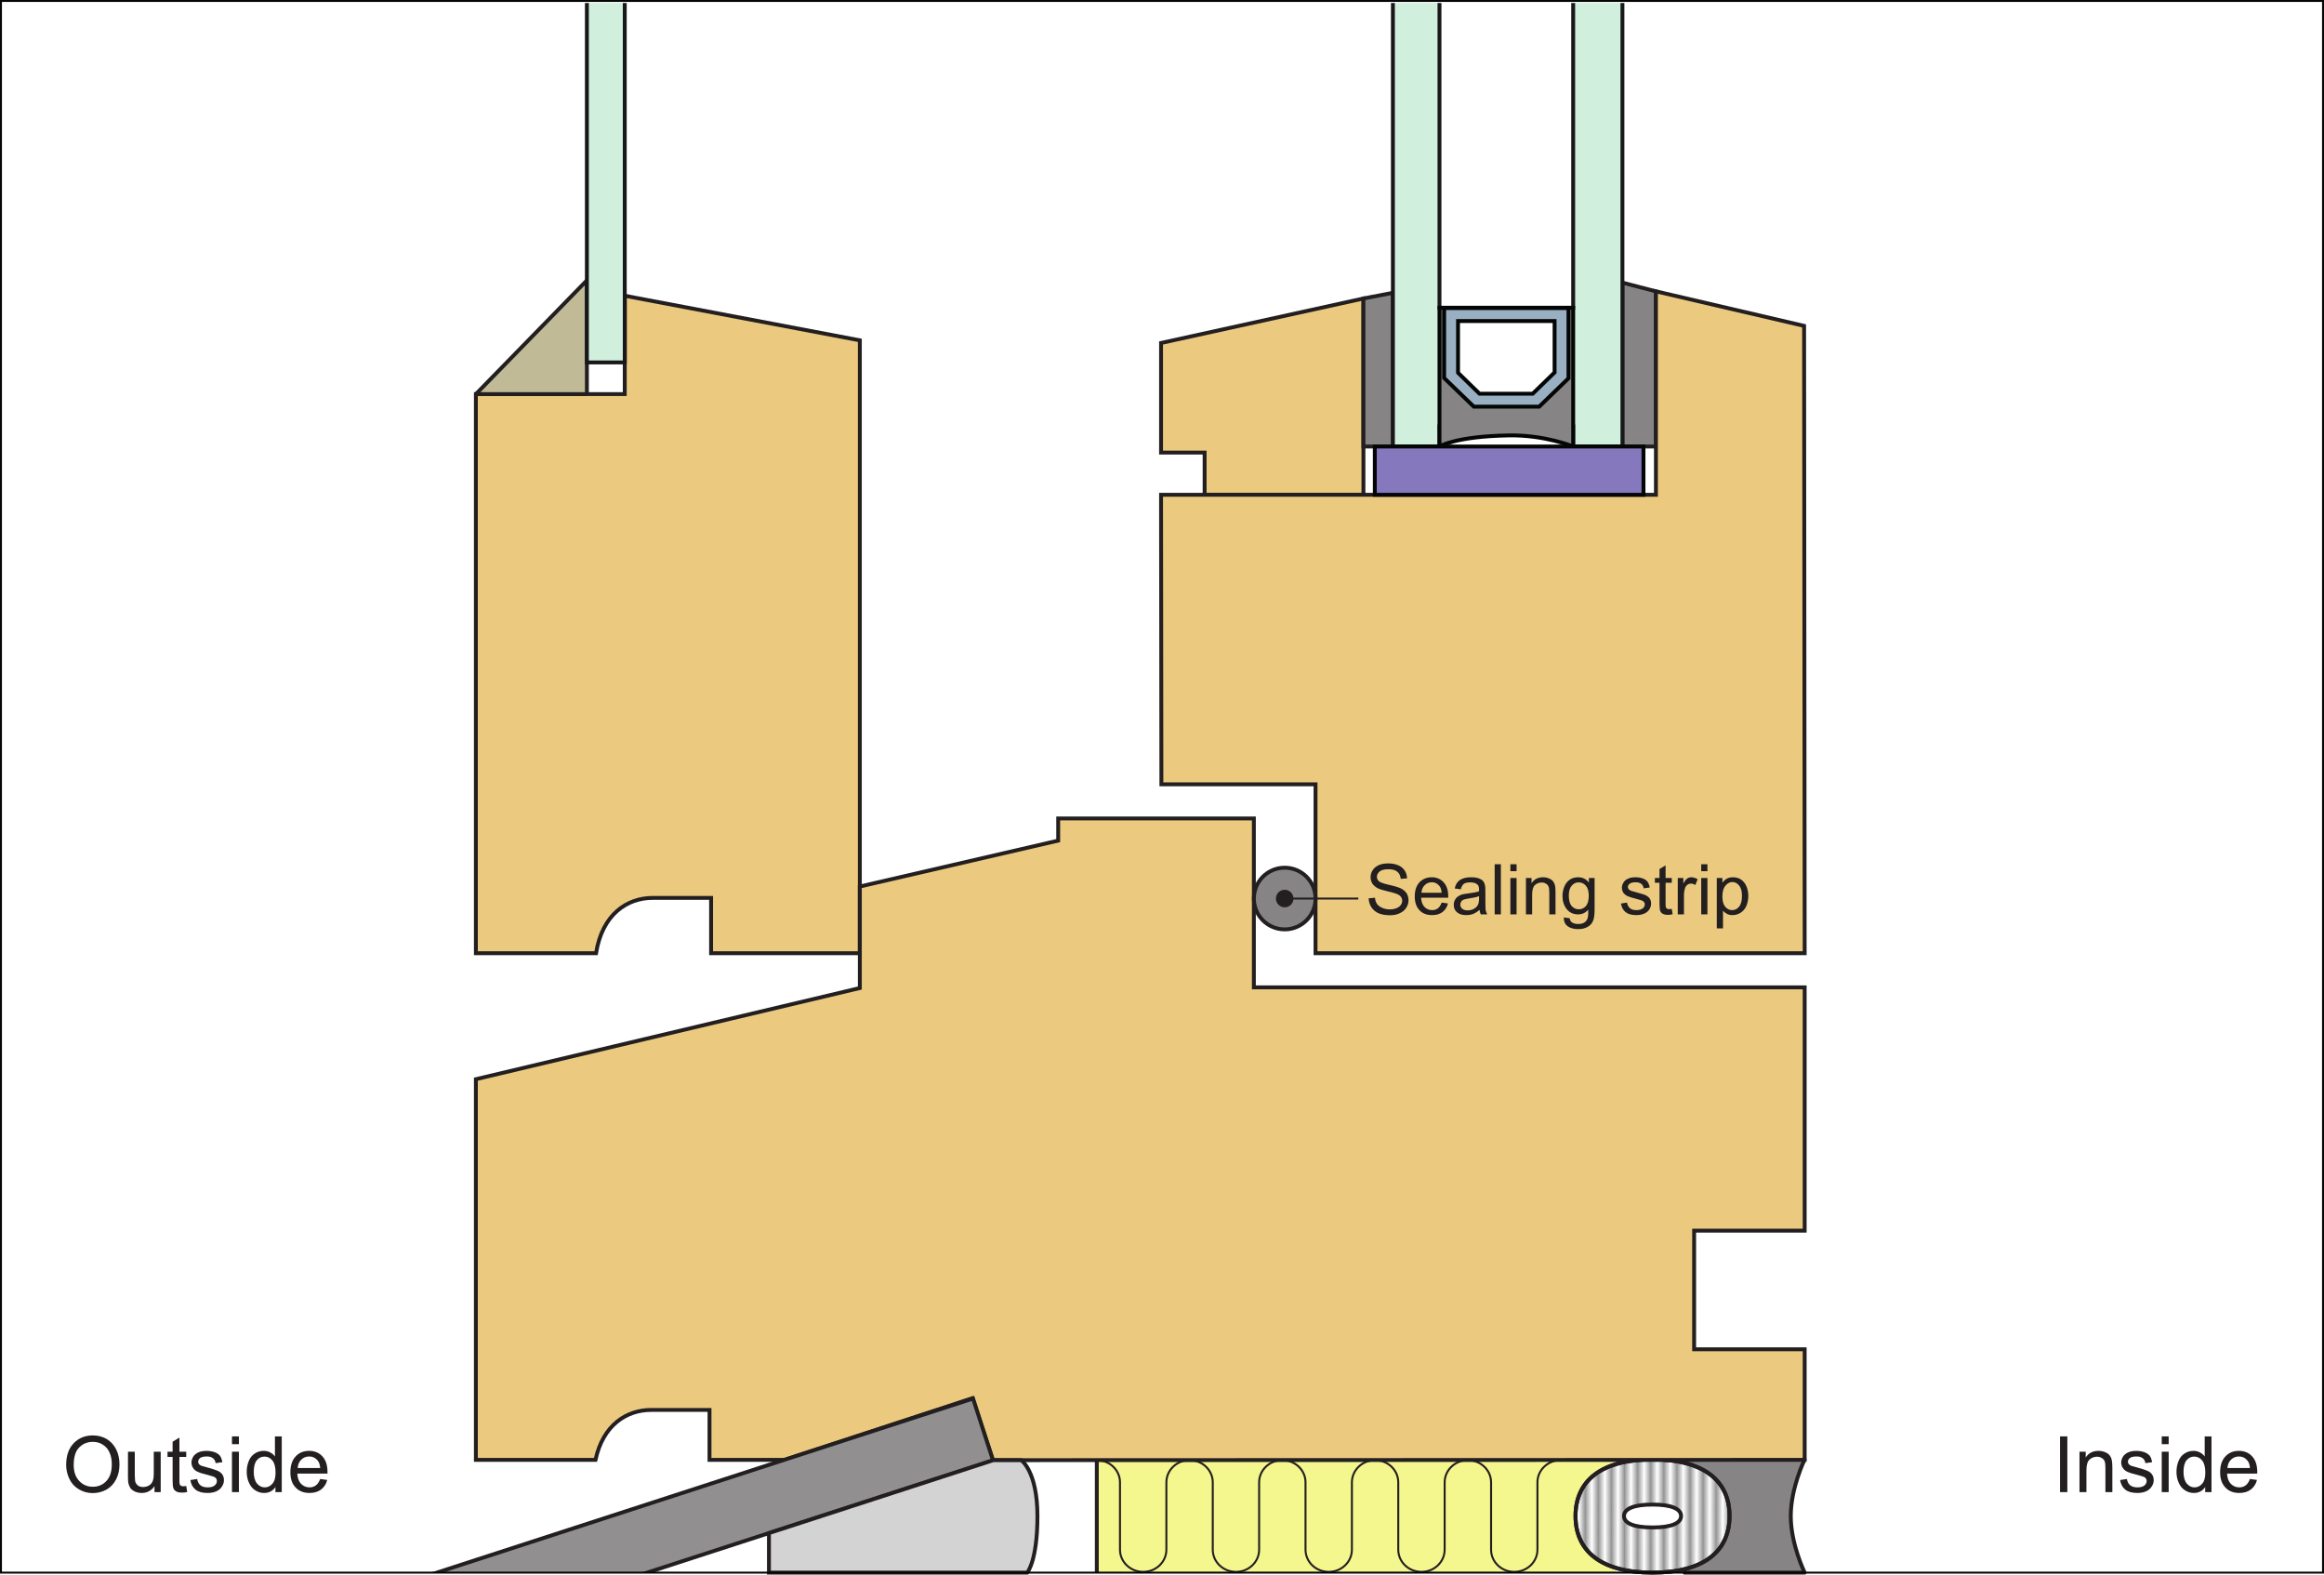 <?xml version="1.0" encoding="UTF-8"?>
<svg xmlns="http://www.w3.org/2000/svg" xmlns:xlink="http://www.w3.org/1999/xlink" width="298.43" height="202.16" viewBox="0 0 298.43 202.16">
<defs>
<g>
<g id="glyph-0-0">
<path d="M 0.766 -0.906 C 0.984 -0.578 1.297 -0.312 1.688 -0.141 C 2.094 0.031 2.578 0.109 3.156 0.109 C 3.625 0.109 4.031 0.031 4.391 -0.141 C 4.766 -0.312 5.047 -0.547 5.234 -0.844 C 5.438 -1.156 5.531 -1.469 5.531 -1.812 C 5.531 -2.156 5.438 -2.469 5.266 -2.734 C 5.078 -3 4.812 -3.219 4.438 -3.391 C 4.188 -3.5 3.703 -3.641 3.016 -3.797 C 2.328 -3.953 1.891 -4.109 1.734 -4.25 C 1.562 -4.406 1.469 -4.594 1.469 -4.828 C 1.469 -5.094 1.594 -5.312 1.828 -5.516 C 2.062 -5.703 2.438 -5.797 2.969 -5.797 C 3.453 -5.797 3.828 -5.688 4.078 -5.484 C 4.344 -5.281 4.484 -4.969 4.531 -4.562 L 5.344 -4.625 C 5.328 -5 5.234 -5.344 5.031 -5.641 C 4.828 -5.938 4.547 -6.172 4.188 -6.312 C 3.828 -6.469 3.406 -6.547 2.922 -6.547 C 2.5 -6.547 2.094 -6.484 1.75 -6.344 C 1.391 -6.188 1.109 -5.969 0.938 -5.688 C 0.75 -5.406 0.656 -5.109 0.656 -4.766 C 0.656 -4.469 0.734 -4.219 0.875 -3.969 C 1.031 -3.734 1.266 -3.531 1.562 -3.359 C 1.812 -3.234 2.219 -3.109 2.812 -2.969 C 3.406 -2.828 3.781 -2.719 3.953 -2.656 C 4.234 -2.547 4.422 -2.422 4.531 -2.281 C 4.656 -2.125 4.719 -1.938 4.719 -1.75 C 4.719 -1.547 4.656 -1.359 4.531 -1.203 C 4.406 -1.031 4.234 -0.891 3.984 -0.797 C 3.719 -0.688 3.438 -0.641 3.109 -0.641 C 2.75 -0.641 2.422 -0.719 2.141 -0.844 C 1.844 -0.969 1.625 -1.141 1.484 -1.344 C 1.344 -1.547 1.25 -1.812 1.219 -2.141 L 0.406 -2.062 C 0.422 -1.641 0.547 -1.25 0.766 -0.906 Z M 0.766 -0.906 "/>
</g>
<g id="glyph-0-1">
<path d="M 3.297 -0.781 C 3.094 -0.625 2.844 -0.547 2.562 -0.547 C 2.156 -0.547 1.844 -0.688 1.578 -0.953 C 1.312 -1.234 1.172 -1.625 1.141 -2.141 L 4.625 -2.141 C 4.625 -2.219 4.625 -2.297 4.625 -2.344 C 4.625 -3.109 4.422 -3.703 4.031 -4.125 C 3.641 -4.547 3.125 -4.766 2.516 -4.766 C 1.859 -4.766 1.344 -4.547 0.938 -4.125 C 0.531 -3.688 0.328 -3.078 0.328 -2.297 C 0.328 -1.531 0.531 -0.953 0.938 -0.531 C 1.328 -0.109 1.875 0.094 2.562 0.094 C 3.094 0.094 3.531 -0.031 3.891 -0.297 C 4.234 -0.562 4.469 -0.922 4.594 -1.406 L 3.781 -1.516 C 3.656 -1.172 3.5 -0.938 3.297 -0.781 Z M 1.609 -3.75 C 1.844 -4 2.156 -4.125 2.516 -4.125 C 2.922 -4.125 3.234 -3.969 3.484 -3.656 C 3.656 -3.469 3.75 -3.172 3.781 -2.781 L 1.188 -2.781 C 1.219 -3.188 1.344 -3.516 1.609 -3.75 Z M 1.609 -3.75 "/>
</g>
<g id="glyph-0-2">
<path d="M 3.797 0 L 4.625 0 C 4.531 -0.188 4.469 -0.375 4.422 -0.562 C 4.406 -0.75 4.391 -1.219 4.391 -1.953 L 4.391 -3 C 4.391 -3.359 4.375 -3.594 4.344 -3.734 C 4.297 -3.953 4.219 -4.125 4.094 -4.281 C 3.984 -4.422 3.797 -4.531 3.547 -4.625 C 3.297 -4.719 2.969 -4.766 2.578 -4.766 C 2.172 -4.766 1.812 -4.719 1.516 -4.609 C 1.203 -4.484 0.969 -4.344 0.812 -4.125 C 0.641 -3.938 0.531 -3.656 0.453 -3.328 L 1.234 -3.219 C 1.312 -3.562 1.453 -3.781 1.625 -3.922 C 1.812 -4.047 2.078 -4.109 2.453 -4.109 C 2.859 -4.109 3.156 -4.016 3.359 -3.844 C 3.516 -3.719 3.578 -3.484 3.578 -3.172 C 3.578 -3.141 3.578 -3.062 3.578 -2.969 C 3.281 -2.859 2.812 -2.766 2.156 -2.688 C 1.859 -2.656 1.625 -2.609 1.453 -2.578 C 1.25 -2.516 1.062 -2.438 0.891 -2.312 C 0.719 -2.203 0.578 -2.047 0.484 -1.859 C 0.375 -1.672 0.328 -1.453 0.328 -1.234 C 0.328 -0.844 0.453 -0.516 0.734 -0.281 C 1.016 -0.031 1.406 0.094 1.922 0.094 C 2.234 0.094 2.531 0.047 2.797 -0.047 C 3.062 -0.156 3.344 -0.328 3.641 -0.578 C 3.672 -0.359 3.719 -0.172 3.797 0 Z M 3.578 -2.047 C 3.578 -1.703 3.531 -1.438 3.453 -1.266 C 3.344 -1.031 3.172 -0.859 2.922 -0.719 C 2.688 -0.578 2.422 -0.516 2.109 -0.516 C 1.797 -0.516 1.562 -0.594 1.406 -0.734 C 1.25 -0.875 1.172 -1.047 1.172 -1.266 C 1.172 -1.391 1.203 -1.516 1.281 -1.625 C 1.344 -1.75 1.453 -1.828 1.594 -1.891 C 1.734 -1.938 1.969 -2 2.281 -2.047 C 2.859 -2.125 3.297 -2.219 3.578 -2.344 Z M 3.578 -2.047 "/>
</g>
<g id="glyph-0-3">
<path d="M 1.375 0 L 1.375 -6.438 L 0.578 -6.438 L 0.578 0 Z M 1.375 0 "/>
</g>
<g id="glyph-0-4">
<path d="M 1.391 -5.547 L 1.391 -6.438 L 0.594 -6.438 L 0.594 -5.547 Z M 1.391 0 L 1.391 -4.672 L 0.594 -4.672 L 0.594 0 Z M 1.391 0 "/>
</g>
<g id="glyph-0-5">
<path d="M 1.391 0 L 1.391 -2.547 C 1.391 -3.156 1.516 -3.562 1.75 -3.766 C 2 -3.984 2.281 -4.094 2.625 -4.094 C 2.828 -4.094 3.016 -4.047 3.172 -3.938 C 3.328 -3.859 3.438 -3.719 3.5 -3.562 C 3.562 -3.406 3.594 -3.156 3.594 -2.828 L 3.594 0 L 4.391 0 L 4.391 -2.875 C 4.391 -3.234 4.359 -3.484 4.344 -3.641 C 4.297 -3.859 4.219 -4.062 4.094 -4.219 C 3.984 -4.391 3.797 -4.516 3.562 -4.609 C 3.328 -4.719 3.062 -4.766 2.797 -4.766 C 2.141 -4.766 1.641 -4.516 1.312 -4 L 1.312 -4.672 L 0.594 -4.672 L 0.594 0 Z M 1.391 0 "/>
</g>
<g id="glyph-0-6">
<path d="M 0.938 1.516 C 1.281 1.766 1.734 1.891 2.297 1.891 C 2.766 1.891 3.156 1.797 3.469 1.625 C 3.797 1.453 4.031 1.219 4.172 0.906 C 4.328 0.609 4.406 0.094 4.406 -0.641 L 4.406 -4.672 L 3.672 -4.672 L 3.672 -4.094 C 3.312 -4.547 2.859 -4.766 2.297 -4.766 C 1.906 -4.766 1.531 -4.672 1.234 -4.469 C 0.922 -4.25 0.688 -3.969 0.531 -3.594 C 0.375 -3.219 0.281 -2.812 0.281 -2.359 C 0.281 -1.703 0.453 -1.156 0.812 -0.688 C 1.172 -0.234 1.672 0 2.297 0 C 2.812 0 3.25 -0.203 3.594 -0.609 C 3.594 -0.094 3.578 0.25 3.531 0.391 C 3.469 0.672 3.344 0.859 3.125 1.016 C 2.938 1.156 2.656 1.234 2.281 1.234 C 1.938 1.234 1.672 1.156 1.484 1.016 C 1.328 0.906 1.234 0.734 1.219 0.5 L 0.453 0.391 C 0.438 0.891 0.609 1.266 0.938 1.516 Z M 1.469 -3.688 C 1.703 -3.969 2 -4.109 2.359 -4.109 C 2.719 -4.109 3.031 -3.969 3.281 -3.688 C 3.531 -3.391 3.656 -2.969 3.656 -2.391 C 3.656 -1.797 3.531 -1.359 3.297 -1.078 C 3.047 -0.797 2.734 -0.656 2.375 -0.656 C 2 -0.656 1.703 -0.797 1.453 -1.078 C 1.219 -1.359 1.094 -1.812 1.094 -2.406 C 1.094 -2.984 1.219 -3.406 1.469 -3.688 Z M 1.469 -3.688 "/>
</g>
<g id="glyph-0-7">
</g>
<g id="glyph-0-8">
<path d="M 0.891 -0.281 C 1.203 -0.031 1.672 0.094 2.281 0.094 C 2.641 0.094 2.969 0.031 3.266 -0.094 C 3.562 -0.219 3.766 -0.391 3.922 -0.625 C 4.078 -0.859 4.156 -1.109 4.156 -1.375 C 4.156 -1.641 4.094 -1.875 3.969 -2.047 C 3.844 -2.234 3.656 -2.359 3.453 -2.469 C 3.219 -2.562 2.828 -2.688 2.281 -2.828 C 1.891 -2.938 1.656 -3 1.578 -3.031 C 1.438 -3.094 1.344 -3.156 1.281 -3.234 C 1.219 -3.328 1.172 -3.422 1.172 -3.516 C 1.172 -3.688 1.266 -3.828 1.406 -3.938 C 1.562 -4.062 1.828 -4.125 2.188 -4.125 C 2.5 -4.125 2.734 -4.047 2.891 -3.922 C 3.062 -3.781 3.172 -3.594 3.203 -3.344 L 3.984 -3.453 C 3.922 -3.766 3.828 -4 3.703 -4.188 C 3.578 -4.359 3.359 -4.516 3.094 -4.609 C 2.812 -4.719 2.5 -4.766 2.141 -4.766 C 1.891 -4.766 1.656 -4.75 1.453 -4.688 C 1.234 -4.609 1.078 -4.531 0.938 -4.453 C 0.781 -4.328 0.641 -4.188 0.562 -4 C 0.453 -3.828 0.406 -3.641 0.406 -3.422 C 0.406 -3.203 0.469 -2.984 0.578 -2.797 C 0.703 -2.625 0.875 -2.469 1.094 -2.359 C 1.328 -2.25 1.719 -2.125 2.297 -1.984 C 2.734 -1.875 3 -1.781 3.109 -1.703 C 3.266 -1.609 3.344 -1.469 3.344 -1.281 C 3.344 -1.094 3.266 -0.922 3.094 -0.781 C 2.906 -0.625 2.641 -0.547 2.281 -0.547 C 1.906 -0.547 1.625 -0.625 1.438 -0.797 C 1.234 -0.969 1.109 -1.203 1.062 -1.516 L 0.281 -1.391 C 0.375 -0.906 0.562 -0.531 0.891 -0.281 Z M 0.891 -0.281 "/>
</g>
<g id="glyph-0-9">
<path d="M 1.969 -0.672 C 1.859 -0.672 1.766 -0.688 1.703 -0.734 C 1.641 -0.781 1.594 -0.812 1.562 -0.891 C 1.531 -0.953 1.516 -1.094 1.516 -1.328 L 1.516 -4.062 L 2.312 -4.062 L 2.312 -4.672 L 1.516 -4.672 L 1.516 -6.297 L 0.734 -5.828 L 0.734 -4.672 L 0.141 -4.672 L 0.141 -4.062 L 0.734 -4.062 L 0.734 -1.375 C 0.734 -0.891 0.766 -0.578 0.828 -0.438 C 0.891 -0.281 1 -0.156 1.156 -0.078 C 1.312 0.016 1.531 0.062 1.828 0.062 C 2 0.062 2.203 0.031 2.422 -0.016 L 2.312 -0.703 C 2.172 -0.688 2.047 -0.672 1.969 -0.672 Z M 1.969 -0.672 "/>
</g>
<g id="glyph-0-10">
<path d="M 1.375 0 L 1.375 -2.438 C 1.375 -2.766 1.422 -3.078 1.516 -3.359 C 1.562 -3.547 1.672 -3.688 1.797 -3.797 C 1.938 -3.891 2.094 -3.953 2.266 -3.953 C 2.453 -3.953 2.641 -3.891 2.844 -3.781 L 3.125 -4.516 C 2.844 -4.688 2.578 -4.766 2.312 -4.766 C 2.125 -4.766 1.953 -4.719 1.797 -4.609 C 1.641 -4.516 1.469 -4.281 1.297 -3.953 L 1.297 -4.672 L 0.578 -4.672 L 0.578 0 Z M 1.375 0 "/>
</g>
<g id="glyph-0-11">
<path d="M 1.391 1.797 L 1.391 -0.484 C 1.516 -0.312 1.688 -0.188 1.906 -0.062 C 2.109 0.047 2.344 0.094 2.609 0.094 C 2.969 0.094 3.312 0 3.641 -0.203 C 3.969 -0.406 4.219 -0.703 4.391 -1.078 C 4.547 -1.469 4.641 -1.891 4.641 -2.359 C 4.641 -2.812 4.562 -3.219 4.406 -3.594 C 4.25 -3.969 4.016 -4.25 3.719 -4.469 C 3.422 -4.672 3.062 -4.766 2.656 -4.766 C 2.359 -4.766 2.109 -4.703 1.891 -4.594 C 1.672 -4.469 1.484 -4.297 1.312 -4.062 L 1.312 -4.672 L 0.594 -4.672 L 0.594 1.797 Z M 1.703 -3.688 C 1.969 -4 2.266 -4.156 2.594 -4.156 C 2.938 -4.156 3.219 -4 3.469 -3.703 C 3.703 -3.406 3.828 -2.969 3.828 -2.375 C 3.828 -1.75 3.703 -1.281 3.453 -0.984 C 3.219 -0.688 2.906 -0.547 2.562 -0.547 C 2.219 -0.547 1.922 -0.688 1.672 -0.984 C 1.438 -1.266 1.312 -1.703 1.312 -2.297 C 1.312 -2.906 1.438 -3.359 1.703 -3.688 Z M 1.703 -3.688 "/>
</g>
<g id="glyph-1-0">
<path d="M 0.891 -1.703 C 1.156 -1.141 1.562 -0.688 2.094 -0.375 C 2.625 -0.047 3.234 0.125 3.906 0.125 C 4.531 0.125 5.109 -0.031 5.641 -0.312 C 6.188 -0.625 6.594 -1.047 6.891 -1.625 C 7.188 -2.188 7.328 -2.844 7.328 -3.562 C 7.328 -4.281 7.188 -4.922 6.906 -5.484 C 6.625 -6.047 6.234 -6.484 5.703 -6.812 C 5.172 -7.125 4.562 -7.281 3.906 -7.281 C 2.906 -7.281 2.078 -6.938 1.438 -6.266 C 0.797 -5.594 0.484 -4.672 0.484 -3.484 C 0.484 -2.859 0.625 -2.266 0.891 -1.703 Z M 2.188 -5.766 C 2.672 -6.234 3.234 -6.453 3.906 -6.453 C 4.391 -6.453 4.812 -6.344 5.188 -6.094 C 5.562 -5.859 5.859 -5.531 6.047 -5.094 C 6.25 -4.656 6.344 -4.156 6.344 -3.562 C 6.344 -2.656 6.125 -1.938 5.656 -1.438 C 5.203 -0.938 4.609 -0.688 3.906 -0.688 C 3.203 -0.688 2.625 -0.938 2.156 -1.438 C 1.688 -1.938 1.453 -2.609 1.453 -3.469 C 1.453 -4.547 1.703 -5.312 2.188 -5.766 Z M 2.188 -5.766 "/>
</g>
<g id="glyph-1-1">
<path d="M 4.844 0 L 4.844 -5.188 L 3.953 -5.188 L 3.953 -2.422 C 3.953 -1.969 3.906 -1.641 3.812 -1.406 C 3.719 -1.172 3.562 -0.984 3.328 -0.844 C 3.094 -0.719 2.844 -0.656 2.594 -0.656 C 2.312 -0.656 2.094 -0.719 1.922 -0.844 C 1.75 -0.984 1.625 -1.156 1.562 -1.391 C 1.547 -1.547 1.516 -1.859 1.516 -2.312 L 1.516 -5.188 L 0.641 -5.188 L 0.641 -1.984 C 0.641 -1.594 0.656 -1.328 0.688 -1.156 C 0.75 -0.906 0.844 -0.688 0.953 -0.516 C 1.094 -0.328 1.297 -0.188 1.547 -0.062 C 1.812 0.047 2.094 0.109 2.406 0.109 C 3.094 0.109 3.656 -0.188 4.047 -0.766 L 4.047 0 Z M 4.844 0 "/>
</g>
<g id="glyph-1-2">
<path d="M 2.188 -0.75 C 2.062 -0.75 1.953 -0.766 1.891 -0.812 C 1.812 -0.859 1.766 -0.906 1.734 -0.984 C 1.703 -1.062 1.688 -1.219 1.688 -1.469 L 1.688 -4.516 L 2.562 -4.516 L 2.562 -5.188 L 1.688 -5.188 L 1.688 -7 L 0.812 -6.469 L 0.812 -5.188 L 0.156 -5.188 L 0.156 -4.516 L 0.812 -4.516 L 0.812 -1.516 C 0.812 -0.984 0.844 -0.656 0.922 -0.484 C 0.984 -0.312 1.109 -0.188 1.297 -0.078 C 1.453 0.016 1.703 0.062 2.031 0.062 C 2.219 0.062 2.438 0.047 2.688 -0.016 L 2.562 -0.781 C 2.406 -0.766 2.281 -0.75 2.188 -0.75 Z M 2.188 -0.75 "/>
</g>
<g id="glyph-1-3">
<path d="M 0.984 -0.312 C 1.344 -0.031 1.844 0.109 2.531 0.109 C 2.938 0.109 3.297 0.047 3.625 -0.094 C 3.953 -0.234 4.188 -0.438 4.359 -0.703 C 4.531 -0.953 4.625 -1.234 4.625 -1.531 C 4.625 -1.828 4.547 -2.078 4.406 -2.281 C 4.266 -2.484 4.062 -2.625 3.828 -2.734 C 3.578 -2.844 3.156 -2.984 2.531 -3.156 C 2.094 -3.266 1.844 -3.344 1.75 -3.375 C 1.594 -3.438 1.484 -3.516 1.422 -3.594 C 1.344 -3.703 1.312 -3.797 1.312 -3.906 C 1.312 -4.094 1.406 -4.25 1.562 -4.375 C 1.734 -4.516 2.031 -4.578 2.438 -4.578 C 2.766 -4.578 3.031 -4.5 3.219 -4.344 C 3.406 -4.203 3.516 -3.984 3.562 -3.719 L 4.422 -3.844 C 4.359 -4.188 4.266 -4.453 4.125 -4.656 C 3.969 -4.844 3.734 -5.016 3.438 -5.125 C 3.125 -5.234 2.766 -5.297 2.375 -5.297 C 2.094 -5.297 1.844 -5.266 1.609 -5.203 C 1.375 -5.125 1.188 -5.047 1.047 -4.938 C 0.875 -4.812 0.719 -4.656 0.625 -4.453 C 0.516 -4.25 0.453 -4.047 0.453 -3.812 C 0.453 -3.562 0.516 -3.312 0.656 -3.109 C 0.781 -2.906 0.969 -2.734 1.219 -2.625 C 1.469 -2.5 1.906 -2.359 2.562 -2.203 C 3.031 -2.078 3.328 -1.984 3.453 -1.906 C 3.625 -1.797 3.719 -1.625 3.719 -1.438 C 3.719 -1.203 3.625 -1.016 3.438 -0.859 C 3.234 -0.688 2.938 -0.609 2.531 -0.609 C 2.125 -0.609 1.812 -0.703 1.594 -0.891 C 1.375 -1.062 1.234 -1.344 1.188 -1.688 L 0.312 -1.547 C 0.406 -1 0.625 -0.594 0.984 -0.312 Z M 0.984 -0.312 "/>
</g>
<g id="glyph-1-4">
<path d="M 1.547 -6.156 L 1.547 -7.156 L 0.656 -7.156 L 0.656 -6.156 Z M 1.547 0 L 1.547 -5.188 L 0.656 -5.188 L 0.656 0 Z M 1.547 0 "/>
</g>
<g id="glyph-1-5">
<path d="M 4.828 0 L 4.828 -7.156 L 3.953 -7.156 L 3.953 -4.578 C 3.797 -4.797 3.594 -4.969 3.344 -5.094 C 3.109 -5.234 2.828 -5.297 2.516 -5.297 C 2.094 -5.297 1.703 -5.188 1.359 -4.953 C 1.016 -4.734 0.766 -4.422 0.594 -4 C 0.422 -3.578 0.328 -3.109 0.328 -2.594 C 0.328 -2.062 0.438 -1.594 0.625 -1.188 C 0.812 -0.781 1.062 -0.453 1.422 -0.234 C 1.766 0 2.156 0.109 2.562 0.109 C 3.203 0.109 3.688 -0.156 4.016 -0.656 L 4.016 0 Z M 1.625 -4.094 C 1.891 -4.406 2.203 -4.562 2.609 -4.562 C 3.016 -4.562 3.344 -4.406 3.625 -4.062 C 3.891 -3.734 4.031 -3.219 4.031 -2.516 C 4.031 -1.875 3.906 -1.391 3.625 -1.078 C 3.359 -0.766 3.031 -0.609 2.641 -0.609 C 2.266 -0.609 1.938 -0.766 1.656 -1.094 C 1.375 -1.438 1.234 -1.938 1.234 -2.594 C 1.234 -3.266 1.359 -3.766 1.625 -4.094 Z M 1.625 -4.094 "/>
</g>
<g id="glyph-1-6">
<path d="M 3.656 -0.875 C 3.438 -0.703 3.156 -0.609 2.844 -0.609 C 2.406 -0.609 2.047 -0.766 1.75 -1.062 C 1.453 -1.375 1.297 -1.797 1.266 -2.375 L 5.141 -2.375 C 5.141 -2.469 5.141 -2.547 5.141 -2.594 C 5.141 -3.453 4.922 -4.125 4.484 -4.594 C 4.047 -5.062 3.484 -5.297 2.797 -5.297 C 2.062 -5.297 1.484 -5.062 1.047 -4.578 C 0.594 -4.094 0.375 -3.422 0.375 -2.547 C 0.375 -1.703 0.594 -1.062 1.047 -0.594 C 1.484 -0.125 2.078 0.109 2.844 0.109 C 3.438 0.109 3.938 -0.047 4.312 -0.328 C 4.703 -0.625 4.969 -1.031 5.109 -1.562 L 4.203 -1.688 C 4.062 -1.312 3.891 -1.047 3.656 -0.875 Z M 1.781 -4.172 C 2.047 -4.438 2.391 -4.578 2.797 -4.578 C 3.234 -4.578 3.594 -4.406 3.875 -4.062 C 4.062 -3.844 4.172 -3.531 4.203 -3.094 L 1.312 -3.094 C 1.344 -3.547 1.5 -3.906 1.781 -4.172 Z M 1.781 -4.172 "/>
</g>
<g id="glyph-1-7">
<path d="M 1.875 0 L 1.875 -7.156 L 0.938 -7.156 L 0.938 0 Z M 1.875 0 "/>
</g>
<g id="glyph-1-8">
<path d="M 1.547 0 L 1.547 -2.828 C 1.547 -3.5 1.688 -3.953 1.953 -4.188 C 2.219 -4.422 2.547 -4.547 2.906 -4.547 C 3.156 -4.547 3.344 -4.484 3.516 -4.375 C 3.703 -4.281 3.812 -4.125 3.891 -3.953 C 3.953 -3.781 3.984 -3.516 3.984 -3.156 L 3.984 0 L 4.875 0 L 4.875 -3.188 C 4.875 -3.594 4.844 -3.875 4.812 -4.047 C 4.766 -4.297 4.688 -4.516 4.547 -4.688 C 4.422 -4.875 4.219 -5.016 3.953 -5.125 C 3.703 -5.234 3.406 -5.297 3.094 -5.297 C 2.375 -5.297 1.828 -5.016 1.453 -4.453 L 1.453 -5.188 L 0.656 -5.188 L 0.656 0 Z M 1.547 0 "/>
</g>
</g>
<clipPath id="clip-0">
<path clip-rule="nonzero" d="M 216 187 L 232 187 L 232 202.16 L 216 202.16 Z M 216 187 "/>
</clipPath>
<clipPath id="clip-1">
<path clip-rule="nonzero" d="M 199 184 L 225 184 L 225 202.16 L 199 202.16 Z M 199 184 "/>
</clipPath>
<clipPath id="clip-2">
<path clip-rule="nonzero" d="M 140 187 L 142 187 L 142 202.16 L 140 202.16 Z M 140 187 "/>
</clipPath>
<clipPath id="clip-3">
<path clip-rule="nonzero" d="M 202 187 L 223 187 L 223 202 L 202 202 Z M 202 187 "/>
</clipPath>
<clipPath id="clip-4">
<path clip-rule="nonzero" d="M 212.203 187.379 C 205.652 187.379 202.316 190.09 202.316 194.645 C 202.316 199.199 205.652 201.91 212.203 201.91 C 218.758 201.91 222.094 199.199 222.094 194.645 C 222.094 190.09 218.758 187.379 212.203 187.379 "/>
</clipPath>
<clipPath id="clip-5">
<path clip-rule="nonzero" d="M 0 0 L 1 0 L 1 3 L 0 3 Z M 0 0 "/>
</clipPath>
<clipPath id="clip-6">
<rect x="0" y="0" width="2" height="3"/>
</clipPath>
<g id="source-5" clip-path="url(#clip-6)">
<g clip-path="url(#clip-5)">
<path fill="none" stroke-width="2.5" stroke-linecap="butt" stroke-linejoin="miter" stroke="rgb(1.714%, 2.252%, 2.304%)" stroke-opacity="1" stroke-miterlimit="4" d="M 1.472 0 L 1.472 20.625 " transform="matrix(0.17, 0, 0, 0.145, 0, 0)"/>
</g>
</g>
<pattern id="pattern-0" patternUnits="userSpaceOnUse" x="0" y="0" width="2" height="3" viewBox="0 0 2 3" patternTransform="matrix(0.841, 0, 0, -0.951, -0.383, 203.214)">
<use xlink:href="#source-5"/>
</pattern>
<clipPath id="clip-7">
<path clip-rule="nonzero" d="M 199 184 L 225 184 L 225 202.16 L 199 202.16 Z M 199 184 "/>
</clipPath>
<clipPath id="clip-8">
<path clip-rule="nonzero" d="M 139 186 L 149 186 L 149 202.16 L 139 202.16 Z M 139 186 "/>
</clipPath>
<clipPath id="clip-9">
<path clip-rule="nonzero" d="M 145 186 L 155 186 L 155 202.16 L 145 202.16 Z M 145 186 "/>
</clipPath>
<clipPath id="clip-10">
<path clip-rule="nonzero" d="M 151 186 L 161 186 L 161 202.16 L 151 202.16 Z M 151 186 "/>
</clipPath>
<clipPath id="clip-11">
<path clip-rule="nonzero" d="M 157 186 L 167 186 L 167 202.16 L 157 202.16 Z M 157 186 "/>
</clipPath>
<clipPath id="clip-12">
<path clip-rule="nonzero" d="M 163 186 L 173 186 L 173 202.16 L 163 202.16 Z M 163 186 "/>
</clipPath>
<clipPath id="clip-13">
<path clip-rule="nonzero" d="M 169 186 L 179 186 L 179 202.16 L 169 202.16 Z M 169 186 "/>
</clipPath>
<clipPath id="clip-14">
<path clip-rule="nonzero" d="M 175 186 L 184 186 L 184 202.16 L 175 202.16 Z M 175 186 "/>
</clipPath>
<clipPath id="clip-15">
<path clip-rule="nonzero" d="M 181 186 L 190 186 L 190 202.16 L 181 202.16 Z M 181 186 "/>
</clipPath>
<clipPath id="clip-16">
<path clip-rule="nonzero" d="M 187 186 L 196 186 L 196 202.16 L 187 202.16 Z M 187 186 "/>
</clipPath>
<clipPath id="clip-17">
<path clip-rule="nonzero" d="M 193 186 L 202 186 L 202 202.16 L 193 202.16 Z M 193 186 "/>
</clipPath>
<clipPath id="clip-18">
<path clip-rule="nonzero" d="M 75 0.121 L 81 0.121 L 81 47 L 75 47 Z M 75 0.121 "/>
</clipPath>
<clipPath id="clip-19">
<path clip-rule="nonzero" d="M 178 0.121 L 209 0.121 L 209 58 L 178 58 Z M 178 0.121 "/>
</clipPath>
<clipPath id="clip-20">
<path clip-rule="nonzero" d="M 75 0.121 L 81 0.121 L 81 47 L 75 47 Z M 75 0.121 "/>
</clipPath>
<clipPath id="clip-21">
<path clip-rule="nonzero" d="M 178 0.121 L 209 0.121 L 209 58 L 178 58 Z M 178 0.121 "/>
</clipPath>
<clipPath id="clip-22">
<path clip-rule="nonzero" d="M 184 0.121 L 203 0.121 L 203 40 L 184 40 Z M 184 0.121 "/>
</clipPath>
<clipPath id="clip-23">
<path clip-rule="nonzero" d="M 0.125 179 L 128 179 L 128 201.91 L 0.125 201.91 Z M 0.125 179 "/>
</clipPath>
<clipPath id="clip-24">
<path clip-rule="nonzero" d="M 0.125 176 L 131 176 L 131 201.91 L 0.125 201.91 Z M 0.125 176 "/>
</clipPath>
<clipPath id="clip-25">
<path clip-rule="nonzero" d="M 95 184 L 137 184 L 137 202.16 L 95 202.16 Z M 95 184 "/>
</clipPath>
<clipPath id="clip-26">
<path clip-rule="nonzero" d="M 0 0 L 298.43 0 L 298.43 202.16 L 0 202.16 Z M 0 0 "/>
</clipPath>
</defs>
<path fill-rule="nonzero" fill="rgb(95.445%, 96.297%, 55.659%)" fill-opacity="1" d="M 207.441 187.379 L 140.844 187.379 L 140.844 201.91 L 207.441 201.91 L 207.441 187.379 "/>
<path fill-rule="nonzero" fill="rgb(52.654%, 51.791%, 52.005%)" fill-opacity="1" d="M 216.312 201.91 L 231.742 201.91 C 231.742 201.91 229.957 198.273 229.957 194.645 C 229.957 191.012 231.742 187.379 231.742 187.379 L 216.312 187.379 L 216.312 201.91 "/>
<g clip-path="url(#clip-0)">
<path fill="none" stroke-width="5" stroke-linecap="butt" stroke-linejoin="round" stroke="rgb(13.73%, 12.16%, 12.549%)" stroke-opacity="1" stroke-miterlimit="4" d="M 2163.125 2.498 L 2317.422 2.498 C 2317.422 2.498 2299.57 38.866 2299.57 75.155 C 2299.57 111.483 2317.422 147.811 2317.422 147.811 L 2163.125 147.811 Z M 2163.125 2.498 " transform="matrix(0.1, 0, 0, -0.1, 0, 202.16)"/>
</g>
<path fill-rule="nonzero" fill="rgb(100%, 100%, 100%)" fill-opacity="1" d="M 212.203 187.379 C 205.652 187.379 202.316 190.09 202.316 194.645 C 202.316 199.199 205.652 201.91 212.203 201.91 C 218.758 201.91 222.094 199.199 222.094 194.645 C 222.094 190.09 218.758 187.379 212.203 187.379 "/>
<g clip-path="url(#clip-1)">
<path fill="none" stroke-width="5" stroke-linecap="butt" stroke-linejoin="miter" stroke="rgb(13.73%, 12.16%, 12.549%)" stroke-opacity="1" stroke-miterlimit="4" d="M 2023.164 75.155 C 2023.164 29.608 2056.523 2.498 2122.031 2.498 C 2187.578 2.498 2220.938 29.608 2220.938 75.155 C 2220.938 120.702 2187.578 147.811 2122.031 147.811 C 2056.523 147.811 2023.164 120.702 2023.164 75.155 Z M 2023.164 75.155 " transform="matrix(0.1, 0, 0, -0.1, 0, 202.16)"/>
</g>
<g clip-path="url(#clip-2)">
<path fill="none" stroke-width="5" stroke-linecap="butt" stroke-linejoin="bevel" stroke="rgb(13.73%, 12.16%, 12.549%)" stroke-opacity="1" stroke-miterlimit="4" d="M 1408.438 2.498 L 1408.438 147.811 " transform="matrix(0.1, 0, 0, -0.1, 0, 202.16)"/>
</g>
<g clip-path="url(#clip-3)">
<g clip-path="url(#clip-4)">
<path fill-rule="nonzero" fill="url(#pattern-0)" d="M 202.316 201.91 L 222.094 201.91 L 222.094 187.379 L 202.316 187.379 Z M 202.316 201.91 "/>
</g>
</g>
<g clip-path="url(#clip-7)">
<path fill="none" stroke-width="5" stroke-linecap="butt" stroke-linejoin="miter" stroke="rgb(13.73%, 12.16%, 12.549%)" stroke-opacity="1" stroke-miterlimit="4" d="M 2023.164 75.155 C 2023.164 29.608 2056.523 2.498 2122.031 2.498 C 2187.578 2.498 2220.938 29.608 2220.938 75.155 C 2220.938 120.702 2187.578 147.811 2122.031 147.811 C 2056.523 147.811 2023.164 120.702 2023.164 75.155 Z M 2023.164 75.155 " transform="matrix(0.1, 0, 0, -0.1, 0, 202.16)"/>
</g>
<g clip-path="url(#clip-8)">
<path fill="none" stroke-width="2.551" stroke-linecap="butt" stroke-linejoin="miter" stroke="rgb(13.73%, 12.16%, 12.549%)" stroke-opacity="1" stroke-miterlimit="4" d="M 1468.008 3.475 C 1451.562 3.475 1438.203 16.209 1438.203 31.952 L 1438.203 118.397 C 1438.203 134.1 1424.883 146.873 1408.438 146.873 " transform="matrix(0.1, 0, 0, -0.1, 0, 202.16)"/>
</g>
<g clip-path="url(#clip-9)">
<path fill="none" stroke-width="2.551" stroke-linecap="butt" stroke-linejoin="miter" stroke="rgb(13.73%, 12.16%, 12.549%)" stroke-opacity="1" stroke-miterlimit="4" d="M 1468.008 3.475 C 1484.453 3.475 1497.773 16.209 1497.773 31.952 L 1497.773 118.397 C 1497.773 134.1 1511.094 146.873 1527.578 146.873 " transform="matrix(0.1, 0, 0, -0.1, 0, 202.16)"/>
</g>
<g clip-path="url(#clip-10)">
<path fill="none" stroke-width="2.551" stroke-linecap="butt" stroke-linejoin="miter" stroke="rgb(13.73%, 12.16%, 12.549%)" stroke-opacity="1" stroke-miterlimit="4" d="M 1587.148 3.475 C 1570.664 3.475 1557.344 16.209 1557.344 31.952 L 1557.344 118.397 C 1557.344 134.1 1543.984 146.873 1527.578 146.873 " transform="matrix(0.1, 0, 0, -0.1, 0, 202.16)"/>
</g>
<g clip-path="url(#clip-11)">
<path fill="none" stroke-width="2.551" stroke-linecap="butt" stroke-linejoin="miter" stroke="rgb(13.73%, 12.16%, 12.549%)" stroke-opacity="1" stroke-miterlimit="4" d="M 1587.148 3.475 C 1603.555 3.475 1616.875 16.209 1616.875 31.952 L 1616.875 118.397 C 1616.875 134.1 1630.234 146.873 1646.68 146.873 " transform="matrix(0.1, 0, 0, -0.1, 0, 202.16)"/>
</g>
<g clip-path="url(#clip-12)">
<path fill="none" stroke-width="2.551" stroke-linecap="butt" stroke-linejoin="miter" stroke="rgb(13.73%, 12.16%, 12.549%)" stroke-opacity="1" stroke-miterlimit="4" d="M 1706.25 3.475 C 1689.805 3.475 1676.445 16.209 1676.445 31.952 L 1676.445 118.397 C 1676.445 134.1 1663.086 146.873 1646.68 146.873 " transform="matrix(0.1, 0, 0, -0.1, 0, 202.16)"/>
</g>
<g clip-path="url(#clip-13)">
<path fill="none" stroke-width="2.551" stroke-linecap="butt" stroke-linejoin="miter" stroke="rgb(13.73%, 12.16%, 12.549%)" stroke-opacity="1" stroke-miterlimit="4" d="M 1706.25 3.475 C 1722.656 3.475 1736.016 16.209 1736.016 31.952 L 1736.016 118.397 C 1736.016 134.1 1749.375 146.873 1765.781 146.873 " transform="matrix(0.1, 0, 0, -0.1, 0, 202.16)"/>
</g>
<g clip-path="url(#clip-14)">
<path fill="none" stroke-width="2.551" stroke-linecap="butt" stroke-linejoin="miter" stroke="rgb(13.73%, 12.16%, 12.549%)" stroke-opacity="1" stroke-miterlimit="4" d="M 1825.352 3.475 C 1808.906 3.475 1795.547 16.209 1795.547 31.952 L 1795.547 118.397 C 1795.547 134.1 1782.227 146.873 1765.781 146.873 " transform="matrix(0.1, 0, 0, -0.1, 0, 202.16)"/>
</g>
<g clip-path="url(#clip-15)">
<path fill="none" stroke-width="2.551" stroke-linecap="butt" stroke-linejoin="miter" stroke="rgb(13.73%, 12.16%, 12.549%)" stroke-opacity="1" stroke-miterlimit="4" d="M 1825.352 3.475 C 1841.797 3.475 1855.117 16.209 1855.117 31.952 L 1855.117 118.397 C 1855.117 134.1 1868.477 146.873 1884.922 146.873 " transform="matrix(0.1, 0, 0, -0.1, 0, 202.16)"/>
</g>
<g clip-path="url(#clip-16)">
<path fill="none" stroke-width="2.551" stroke-linecap="butt" stroke-linejoin="miter" stroke="rgb(13.73%, 12.16%, 12.549%)" stroke-opacity="1" stroke-miterlimit="4" d="M 1944.492 3.475 C 1928.047 3.475 1914.727 16.209 1914.727 31.952 L 1914.727 118.397 C 1914.727 134.1 1901.367 146.873 1884.922 146.873 " transform="matrix(0.1, 0, 0, -0.1, 0, 202.16)"/>
</g>
<g clip-path="url(#clip-17)">
<path fill="none" stroke-width="2.551" stroke-linecap="butt" stroke-linejoin="miter" stroke="rgb(13.73%, 12.16%, 12.549%)" stroke-opacity="1" stroke-miterlimit="4" d="M 1944.492 3.475 C 1960.938 3.475 1974.258 16.209 1974.258 31.952 L 1974.258 118.397 C 1974.258 134.1 1987.578 146.873 2004.023 146.873 " transform="matrix(0.1, 0, 0, -0.1, 0, 202.16)"/>
</g>
<path fill-rule="nonzero" fill="rgb(91.925%, 79.198%, 50.07%)" fill-opacity="1" d="M 80.227 37.973 L 80.227 50.598 L 61.109 50.598 L 61.109 122.383 L 76.539 122.383 C 77.348 117.363 80.539 115.281 83.828 115.281 L 91.312 115.281 L 91.312 122.383 L 110.414 122.383 L 110.414 43.695 L 80.227 37.973 "/>
<path fill="none" stroke-width="5" stroke-linecap="butt" stroke-linejoin="miter" stroke="rgb(13.73%, 12.16%, 12.549%)" stroke-opacity="1" stroke-miterlimit="4" d="M 802.266 1641.873 L 802.266 1515.623 L 611.094 1515.623 L 611.094 797.772 L 765.391 797.772 C 773.477 847.967 805.391 868.788 838.281 868.788 L 913.125 868.788 L 913.125 797.772 L 1104.141 797.772 L 1104.141 1584.647 Z M 802.266 1641.873 " transform="matrix(0.1, 0, 0, -0.1, 0, 202.16)"/>
<path fill-rule="nonzero" fill="rgb(91.925%, 79.198%, 50.07%)" fill-opacity="1" d="M 231.742 158.008 L 231.742 126.77 L 161.012 126.77 L 161.012 105.086 L 135.887 105.086 L 135.887 107.926 L 110.414 113.82 L 110.414 126.855 L 61.109 138.559 L 61.109 187.434 L 76.469 187.434 C 77.445 182.914 80.488 181.023 83.625 181.023 L 91.109 181.023 L 91.109 187.434 L 100.777 187.434 L 124.871 179.516 L 127.512 187.434 L 231.742 187.434 L 231.742 173.234 L 217.547 173.234 L 217.547 158.008 L 231.742 158.008 "/>
<path fill="none" stroke-width="5" stroke-linecap="butt" stroke-linejoin="miter" stroke="rgb(13.73%, 12.16%, 12.549%)" stroke-opacity="1" stroke-miterlimit="4" d="M 2317.422 441.522 L 2317.422 753.905 L 1610.117 753.905 L 1610.117 970.741 L 1358.867 970.741 L 1358.867 942.342 L 1104.141 883.397 L 1104.141 753.045 L 611.094 636.014 L 611.094 147.264 L 764.688 147.264 C 774.453 192.459 804.883 211.366 836.25 211.366 L 911.094 211.366 L 911.094 147.264 L 1007.773 147.264 L 1248.711 226.444 L 1275.117 146.873 L 2317.422 147.264 L 2317.422 289.256 L 2175.469 289.256 L 2175.469 441.522 Z M 2317.422 441.522 " transform="matrix(0.1, 0, 0, -0.1, 0, 202.16)"/>
<path fill-rule="nonzero" fill="rgb(91.925%, 79.198%, 50.07%)" fill-opacity="1" d="M 149.094 44.035 L 149.094 58.105 L 154.688 58.105 L 154.688 63.527 L 175.082 63.527 L 175.082 38.324 L 149.094 44.035 "/>
<path fill="none" stroke-width="5" stroke-linecap="butt" stroke-linejoin="miter" stroke="rgb(13.73%, 12.16%, 12.549%)" stroke-opacity="1" stroke-miterlimit="4" d="M 1490.938 1581.248 L 1490.938 1440.545 L 1546.875 1440.545 L 1546.875 1386.327 L 1750.82 1386.327 L 1750.82 1638.358 Z M 1490.938 1581.248 " transform="matrix(0.1, 0, 0, -0.1, 0, 202.16)"/>
<path fill-rule="nonzero" fill="rgb(52.654%, 51.791%, 52.005%)" fill-opacity="1" d="M 178.867 37.594 L 175.082 38.324 L 175.082 57.328 L 178.867 57.328 L 178.867 37.594 "/>
<path fill="none" stroke-width="5" stroke-linecap="butt" stroke-linejoin="miter" stroke="rgb(13.73%, 12.16%, 12.549%)" stroke-opacity="1" stroke-miterlimit="4" d="M 1788.672 1645.662 L 1750.82 1638.358 L 1750.82 1448.319 L 1788.672 1448.319 Z M 1788.672 1645.662 " transform="matrix(0.1, 0, 0, -0.1, 0, 202.16)"/>
<path fill-rule="nonzero" fill="rgb(52.654%, 51.791%, 52.005%)" fill-opacity="1" d="M 212.641 37.406 L 208.34 36.289 L 208.34 57.328 L 212.641 57.328 L 212.641 37.406 "/>
<path fill="none" stroke-width="5" stroke-linecap="butt" stroke-linejoin="miter" stroke="rgb(13.73%, 12.16%, 12.549%)" stroke-opacity="1" stroke-miterlimit="4" d="M 2126.406 1647.537 L 2083.398 1658.709 L 2083.398 1448.319 L 2126.406 1448.319 Z M 2126.406 1647.537 " transform="matrix(0.1, 0, 0, -0.1, 0, 202.16)"/>
<path fill-rule="nonzero" fill="rgb(91.925%, 79.198%, 50.07%)" fill-opacity="1" d="M 231.742 122.383 L 231.668 41.84 L 212.641 37.406 L 212.641 63.527 L 149.094 63.527 L 149.137 100.699 L 168.93 100.699 L 168.93 122.383 L 231.742 122.383 "/>
<path fill="none" stroke-width="5" stroke-linecap="butt" stroke-linejoin="miter" stroke="rgb(13.73%, 12.16%, 12.549%)" stroke-opacity="1" stroke-miterlimit="4" d="M 2317.422 797.772 L 2316.68 1603.202 L 2126.406 1647.537 L 2126.406 1386.327 L 1490.938 1386.327 L 1491.367 1014.608 L 1689.297 1014.608 L 1689.297 797.772 Z M 2317.422 797.772 " transform="matrix(0.1, 0, 0, -0.1, 0, 202.16)"/>
<path fill-rule="nonzero" fill="rgb(52.654%, 51.791%, 52.005%)" fill-opacity="1" d="M 168.93 115.363 C 168.93 117.551 167.156 119.324 164.973 119.324 C 162.781 119.324 161.012 117.551 161.012 115.363 C 161.012 113.18 162.781 111.406 164.973 111.406 C 167.156 111.406 168.93 113.18 168.93 115.363 "/>
<path fill="none" stroke-width="5" stroke-linecap="butt" stroke-linejoin="miter" stroke="rgb(13.73%, 12.16%, 12.549%)" stroke-opacity="1" stroke-miterlimit="4" d="M 1689.297 867.967 C 1689.297 846.092 1671.562 828.358 1649.727 828.358 C 1627.812 828.358 1610.117 846.092 1610.117 867.967 C 1610.117 889.803 1627.812 907.538 1649.727 907.538 C 1671.562 907.538 1689.297 889.803 1689.297 867.967 Z M 1689.297 867.967 " transform="matrix(0.1, 0, 0, -0.1, 0, 202.16)"/>
<path fill-rule="nonzero" fill="rgb(75.349%, 72.89%, 58.853%)" fill-opacity="1" stroke-width="5" stroke-linecap="butt" stroke-linejoin="bevel" stroke="rgb(13.73%, 12.16%, 12.549%)" stroke-opacity="1" stroke-miterlimit="4" d="M 753.633 1661.639 L 611.094 1515.623 L 753.633 1515.623 Z M 753.633 1661.639 " transform="matrix(0.1, 0, 0, -0.1, 0, 202.16)"/>
<g clip-path="url(#clip-18)">
<path fill-rule="nonzero" fill="rgb(81.958%, 93.57%, 86.354%)" fill-opacity="1" d="M 75.363 0.387 L 80.227 0.387 L 80.227 46.531 L 75.363 46.531 L 75.363 0.387 "/>
</g>
<g clip-path="url(#clip-19)">
<path fill-rule="nonzero" fill="rgb(81.958%, 93.57%, 86.354%)" fill-opacity="1" d="M 202.016 0.387 L 202.016 39.516 L 184.848 39.516 L 184.848 0.387 L 178.867 0.387 L 178.867 57.328 L 184.848 57.328 L 184.848 54.742 L 202.016 54.742 L 202.016 57.328 L 208.34 57.328 L 208.34 0.387 L 202.016 0.387 "/>
</g>
<g clip-path="url(#clip-20)">
<path fill="none" stroke-width="5" stroke-linecap="butt" stroke-linejoin="miter" stroke="rgb(9.584%, 9.589%, 10.439%)" stroke-opacity="1" stroke-miterlimit="4" d="M 802.266 2017.733 L 802.266 1556.287 L 753.633 1556.287 L 753.633 2017.733 " transform="matrix(0.1, 0, 0, -0.1, 0, 202.16)"/>
</g>
<g clip-path="url(#clip-21)">
<path fill="none" stroke-width="5" stroke-linecap="butt" stroke-linejoin="miter" stroke="rgb(9.584%, 9.589%, 10.439%)" stroke-opacity="1" stroke-miterlimit="4" d="M 1788.672 2017.733 L 1788.672 1448.319 L 1848.477 1448.319 L 1848.477 1474.178 L 2020.156 1474.178 L 2020.156 1448.319 L 2083.398 1448.319 L 2083.398 2017.733 " transform="matrix(0.1, 0, 0, -0.1, 0, 202.16)"/>
</g>
<g clip-path="url(#clip-22)">
<path fill="none" stroke-width="5" stroke-linecap="butt" stroke-linejoin="miter" stroke="rgb(9.584%, 9.589%, 10.439%)" stroke-opacity="1" stroke-miterlimit="4" d="M 2020.156 2017.733 L 2020.156 1626.444 L 1848.477 1626.444 L 1848.477 2017.733 " transform="matrix(0.1, 0, 0, -0.1, 0, 202.16)"/>
</g>
<g clip-path="url(#clip-23)">
<path fill-rule="nonzero" fill="rgb(56.865%, 56.079%, 56.274%)" fill-opacity="1" d="M 127.512 187.492 L -47.098 244.18 L -49.656 236.242 L 124.953 179.559 L 127.512 187.492 "/>
</g>
<g clip-path="url(#clip-24)">
<path fill="none" stroke-width="5" stroke-linecap="butt" stroke-linejoin="miter" stroke="rgb(13.73%, 12.16%, 12.549%)" stroke-opacity="1" stroke-miterlimit="4" d="M 1275.117 146.678 L -470.977 -420.197 L -496.562 -340.822 L 1249.531 226.014 Z M 1275.117 146.678 " transform="matrix(0.1, 0, 0, -0.1, 0, 202.16)"/>
</g>
<path fill="none" stroke-width="2.5" stroke-linecap="butt" stroke-linejoin="miter" stroke="rgb(13.73%, 12.16%, 12.549%)" stroke-opacity="1" stroke-miterlimit="4" d="M 1744.258 867.928 L 1649.727 867.928 " transform="matrix(0.1, 0, 0, -0.1, 0, 202.16)"/>
<path fill-rule="nonzero" fill="rgb(13.73%, 12.16%, 12.549%)" fill-opacity="1" d="M 164.973 114.238 C 164.348 114.238 163.844 114.742 163.844 115.367 C 163.844 115.988 164.348 116.492 164.973 116.492 C 165.594 116.492 166.098 115.988 166.098 115.367 C 166.098 114.742 165.594 114.238 164.973 114.238 "/>
<g fill="rgb(13.73%, 12.16%, 12.549%)" fill-opacity="1">
<use xlink:href="#glyph-0-0" x="175.342" y="117.399"/>
<use xlink:href="#glyph-0-1" x="181.345" y="117.399"/>
</g>
<g fill="rgb(13.73%, 12.16%, 12.549%)" fill-opacity="1">
<use xlink:href="#glyph-0-2" x="186.35" y="117.399"/>
</g>
<g fill="rgb(13.73%, 12.16%, 12.549%)" fill-opacity="1">
<use xlink:href="#glyph-0-3" x="191.356" y="117.399"/>
</g>
<g fill="rgb(13.73%, 12.16%, 12.549%)" fill-opacity="1">
<use xlink:href="#glyph-0-4" x="193.356" y="117.399"/>
</g>
<g fill="rgb(13.73%, 12.16%, 12.549%)" fill-opacity="1">
<use xlink:href="#glyph-0-5" x="195.355" y="117.399"/>
</g>
<g fill="rgb(13.73%, 12.16%, 12.549%)" fill-opacity="1">
<use xlink:href="#glyph-0-6" x="200.36" y="117.399"/>
</g>
<g fill="rgb(13.73%, 12.16%, 12.549%)" fill-opacity="1">
<use xlink:href="#glyph-0-7" x="205.366" y="117.399"/>
</g>
<g fill="rgb(13.73%, 12.16%, 12.549%)" fill-opacity="1">
<use xlink:href="#glyph-0-8" x="207.866" y="117.399"/>
<use xlink:href="#glyph-0-9" x="212.366" y="117.399"/>
</g>
<g fill="rgb(13.73%, 12.16%, 12.549%)" fill-opacity="1">
<use xlink:href="#glyph-0-10" x="214.866" y="117.399"/>
<use xlink:href="#glyph-0-4" x="217.863" y="117.399"/>
</g>
<g fill="rgb(13.73%, 12.16%, 12.549%)" fill-opacity="1">
<use xlink:href="#glyph-0-11" x="219.863" y="117.399"/>
</g>
<g fill="rgb(13.73%, 12.16%, 12.549%)" fill-opacity="1">
<use xlink:href="#glyph-1-0" x="8.013" y="191.575"/>
<use xlink:href="#glyph-1-1" x="15.793" y="191.575"/>
<use xlink:href="#glyph-1-2" x="21.353" y="191.575"/>
<use xlink:href="#glyph-1-3" x="24.133" y="191.575"/>
<use xlink:href="#glyph-1-4" x="29.133" y="191.575"/>
<use xlink:href="#glyph-1-5" x="31.353" y="191.575"/>
<use xlink:href="#glyph-1-6" x="36.913" y="191.575"/>
</g>
<g fill="rgb(13.73%, 12.16%, 12.549%)" fill-opacity="1">
<use xlink:href="#glyph-1-7" x="263.597" y="191.575"/>
<use xlink:href="#glyph-1-8" x="266.377" y="191.575"/>
<use xlink:href="#glyph-1-3" x="271.937" y="191.575"/>
<use xlink:href="#glyph-1-4" x="276.937" y="191.575"/>
<use xlink:href="#glyph-1-5" x="279.157" y="191.575"/>
<use xlink:href="#glyph-1-6" x="284.717" y="191.575"/>
</g>
<path fill-rule="nonzero" fill="rgb(100%, 100%, 100%)" fill-opacity="1" d="M 208.543 194.645 C 208.543 193.723 209.781 193.172 212.203 193.172 C 214.633 193.172 215.867 193.723 215.867 194.645 C 215.867 195.566 214.633 196.113 212.203 196.113 C 209.781 196.113 208.543 195.566 208.543 194.645 "/>
<path fill="none" stroke-width="5" stroke-linecap="butt" stroke-linejoin="miter" stroke="rgb(13.73%, 12.16%, 12.549%)" stroke-opacity="1" stroke-miterlimit="4" d="M 2085.43 75.155 C 2085.43 84.373 2097.812 89.881 2122.031 89.881 C 2146.328 89.881 2158.672 84.373 2158.672 75.155 C 2158.672 65.936 2146.328 60.467 2122.031 60.467 C 2097.812 60.467 2085.43 65.936 2085.43 75.155 Z M 2085.43 75.155 " transform="matrix(0.1, 0, 0, -0.1, 0, 202.16)"/>
<path fill-rule="nonzero" fill="rgb(83.087%, 82.779%, 82.855%)" fill-opacity="1" d="M 133.219 194.652 C 133.219 188.875 131.137 187.379 131.137 187.379 L 127.562 187.379 L 120.32 189.828 L 105.492 194.645 L 98.742 196.836 L 98.742 201.91 L 131.91 201.91 C 131.91 201.91 133.219 200.434 133.219 194.652 "/>
<g clip-path="url(#clip-25)">
<path fill="none" stroke-width="5" stroke-linecap="butt" stroke-linejoin="miter" stroke="rgb(13.73%, 12.16%, 12.549%)" stroke-opacity="1" stroke-miterlimit="4" d="M 1332.188 75.077 C 1332.188 132.85 1311.367 146.873 1311.367 146.873 L 1275.625 146.873 L 1203.203 123.319 L 1054.922 75.155 L 987.422 53.241 L 987.422 2.498 L 1319.102 2.498 C 1319.102 2.498 1332.188 17.264 1332.188 75.077 Z M 1332.188 75.077 " transform="matrix(0.1, 0, 0, -0.1, 0, 202.16)"/>
</g>
<g clip-path="url(#clip-26)">
<path fill="none" stroke-width="2.5" stroke-linecap="butt" stroke-linejoin="miter" stroke="rgb(1.714%, 2.252%, 2.304%)" stroke-opacity="1" stroke-miterlimit="4" d="M 2983.047 2020.389 L 1.25 2020.389 L 1.25 2.498 L 2983.047 2.498 Z M 2983.047 2020.389 " transform="matrix(0.1, 0, 0, -0.1, 0, 202.16)"/>
</g>
<path fill-rule="nonzero" fill="rgb(52.654%, 51.791%, 52.005%)" fill-opacity="1" d="M 202.016 57.328 L 202.016 39.516 L 184.848 39.516 L 184.848 57.328 C 184.848 57.328 186.859 56.02 193.754 55.902 C 198.391 55.82 202.016 57.328 202.016 57.328 "/>
<path fill="none" stroke-width="5" stroke-linecap="butt" stroke-linejoin="miter" stroke="rgb(1.714%, 2.252%, 2.304%)" stroke-opacity="1" stroke-miterlimit="4" d="M 2020.156 1448.319 L 2020.156 1626.444 L 1848.477 1626.444 L 1848.477 1448.319 C 1848.477 1448.319 1868.594 1461.405 1937.539 1462.577 C 1983.906 1463.397 2020.156 1448.319 2020.156 1448.319 Z M 2020.156 1448.319 " transform="matrix(0.1, 0, 0, -0.1, 0, 202.16)"/>
<path fill-rule="nonzero" fill="rgb(60.028%, 68.921%, 76.21%)" fill-opacity="1" d="M 197.648 52.211 L 189.254 52.211 L 185.445 48.531 L 185.445 39.555 L 201.414 39.555 L 201.414 48.57 L 197.648 52.211 "/>
<path fill="none" stroke-width="5" stroke-linecap="butt" stroke-linejoin="miter" stroke="rgb(1.714%, 2.252%, 2.304%)" stroke-opacity="1" stroke-miterlimit="4" d="M 1976.484 1499.491 L 1892.539 1499.491 L 1854.453 1536.287 L 1854.453 1626.053 L 2014.141 1626.053 L 2014.141 1535.897 Z M 1976.484 1499.491 " transform="matrix(0.1, 0, 0, -0.1, 0, 202.16)"/>
<path fill-rule="nonzero" fill="rgb(100%, 100%, 100%)" fill-opacity="1" d="M 196.816 50.551 L 189.988 50.551 L 187.23 47.859 L 187.23 41.219 L 199.629 41.219 L 199.629 47.82 L 196.816 50.551 "/>
<path fill="none" stroke-width="5" stroke-linecap="butt" stroke-linejoin="miter" stroke="rgb(1.714%, 2.252%, 2.304%)" stroke-opacity="1" stroke-miterlimit="4" d="M 1968.164 1516.092 L 1899.883 1516.092 L 1872.305 1543.006 L 1872.305 1609.412 L 1996.289 1609.412 L 1996.289 1543.397 Z M 1968.164 1516.092 " transform="matrix(0.1, 0, 0, -0.1, 0, 202.16)"/>
<path fill-rule="nonzero" fill="rgb(52.164%, 46.944%, 73.932%)" fill-opacity="1" d="M 211.043 57.328 L 176.543 57.328 L 176.543 63.527 L 211.043 63.527 L 211.043 57.328 "/>
<path fill="none" stroke-width="5" stroke-linecap="butt" stroke-linejoin="miter" stroke="rgb(1.714%, 2.252%, 2.304%)" stroke-opacity="1" stroke-miterlimit="4" d="M 2110.43 1448.319 L 1765.43 1448.319 L 1765.43 1386.327 L 2110.43 1386.327 Z M 2110.43 1448.319 " transform="matrix(0.1, 0, 0, -0.1, 0, 202.16)"/>
</svg>
